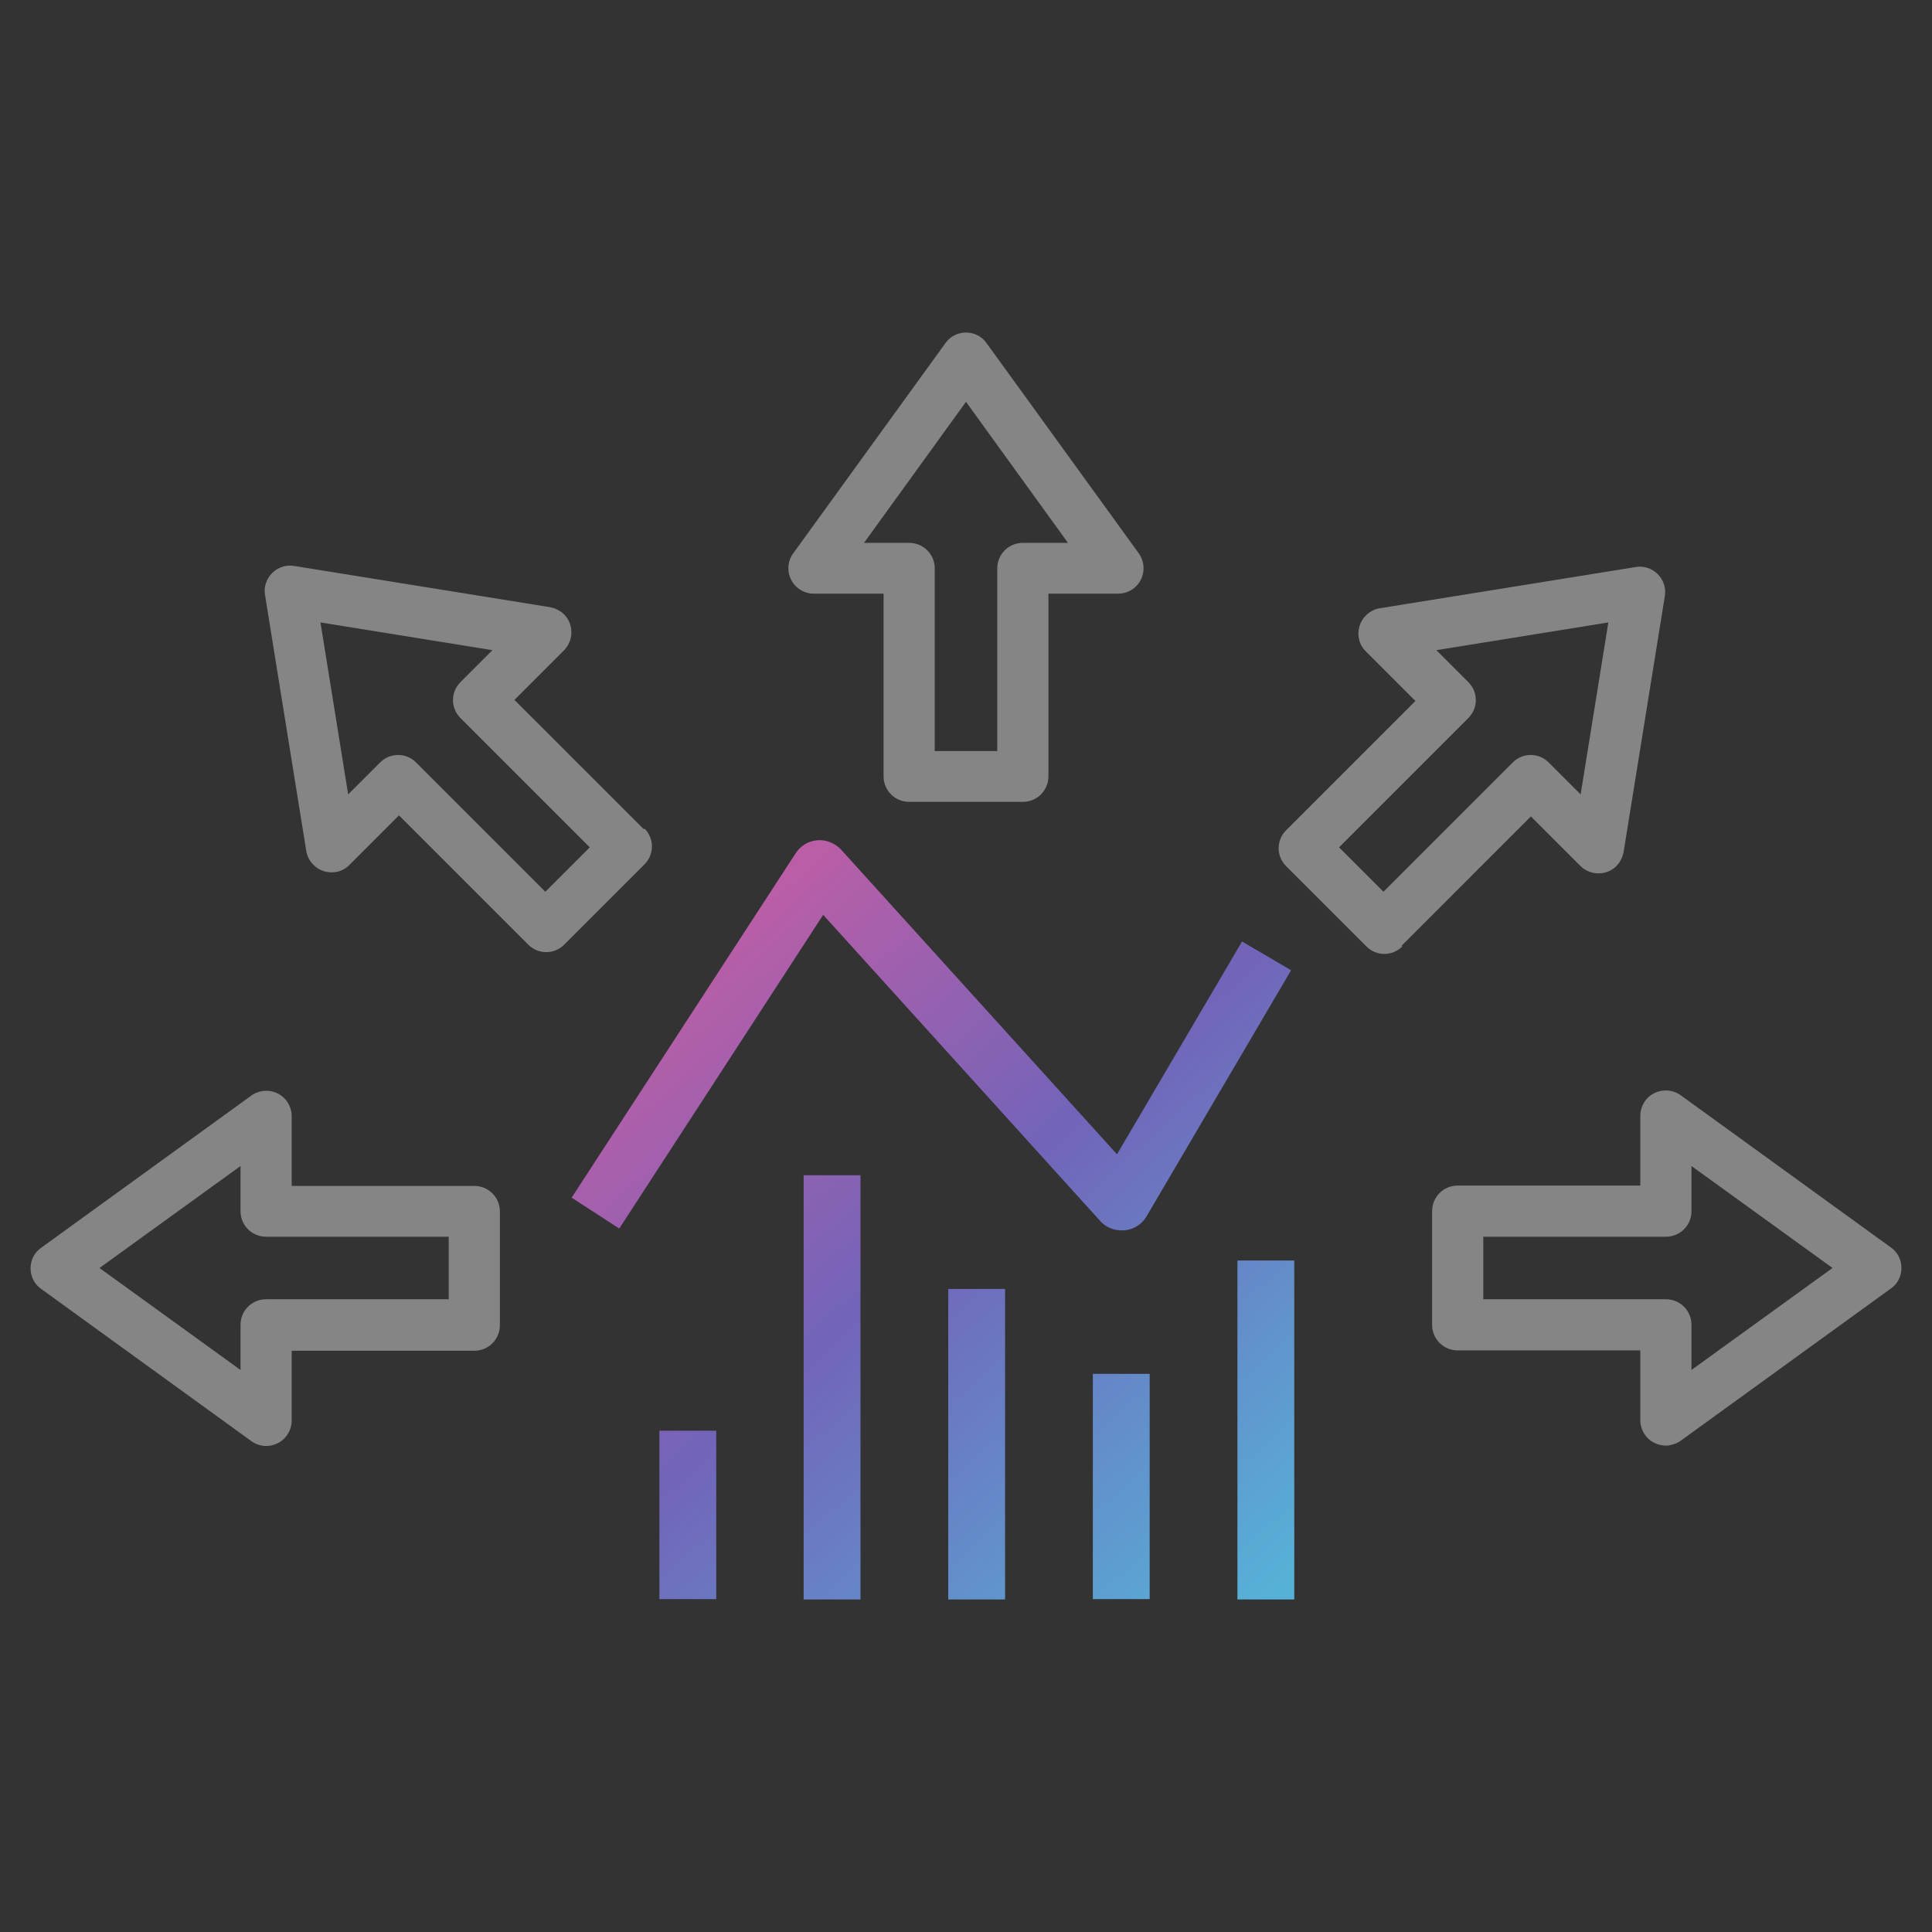 <?xml version="1.0" encoding="UTF-8"?>
<svg xmlns="http://www.w3.org/2000/svg" version="1.1" xmlns:xlink="http://www.w3.org/1999/xlink" viewBox="0 0 543.8 543.8">
  <rect x="0" y="0" width="543.8" height="543.8" fill="#333333" stroke="none"/>
  <defs>
    <style>
      .cls-1 {
        fill: url(#New_Gradient_Swatch_1-4);
      }

      .cls-2 {
        fill: url(#New_Gradient_Swatch_1-3);
      }

      .cls-3 {
        fill: url(#New_Gradient_Swatch_1-6);
      }

      .cls-4 {
        fill: url(#New_Gradient_Swatch_1-2);
      }

      .cls-5 {
        fill: #fff;
        opacity: .4;
      }

      .cls-6 {
        fill: url(#New_Gradient_Swatch_1-5);
      }

      .cls-7 {
        fill: url(#New_Gradient_Swatch_1);
      }
    </style>
    <linearGradient id="New_Gradient_Swatch_1" data-name="New Gradient Swatch 1" x1="94.3" y1="316.2" x2="278.2" y2="520.4" gradientUnits="userSpaceOnUse">
      <stop offset="0" stop-color="#d25ca1"/>
      <stop offset=".5" stop-color="#7264b9"/>
      <stop offset="1" stop-color="#56b1d8"/>
    </linearGradient>
    <linearGradient id="New_Gradient_Swatch_1-2" data-name="New Gradient Swatch 1" x1="149.1" y1="266.8" x2="333.1" y2="471" xlink:href="#New_Gradient_Swatch_1"/>
    <linearGradient id="New_Gradient_Swatch_1-3" data-name="New Gradient Swatch 1" x1="134.6" y1="279.9" x2="318.6" y2="484" xlink:href="#New_Gradient_Swatch_1"/>
    <linearGradient id="New_Gradient_Swatch_1-4" data-name="New Gradient Swatch 1" x1="165.6" y1="251.9" x2="349.6" y2="456.1" xlink:href="#New_Gradient_Swatch_1"/>
    <linearGradient id="New_Gradient_Swatch_1-5" data-name="New Gradient Swatch 1" x1="196" y1="224.5" x2="380" y2="428.7" xlink:href="#New_Gradient_Swatch_1"/>
    <linearGradient id="New_Gradient_Swatch_1-6" data-name="New Gradient Swatch 1" x1="192.4" y1="227.8" x2="376.4" y2="432" xlink:href="#New_Gradient_Swatch_1"/>
  </defs>
  <!-- Generator: Adobe Illustrator 28.6.0, SVG Export Plug-In . SVG Version: 1.2.0 Build 709)  -->
  <g>
    <g id="Layer_1">
      <g>
        <path class="cls-5" d="M133.5,333.8h-51.4v-19.6c0-2.7-1.5-5.2-3.9-6.4-2.4-1.2-5.3-1-7.5.6l-59.1,42.8c-1.9,1.3-3,3.5-3,5.8s1.1,4.5,3,5.8l59.1,42.8c1.2.9,2.7,1.4,4.2,1.4s2.2-.3,3.3-.8c2.4-1.2,3.9-3.7,3.9-6.4v-19.6h51.4c4,0,7.2-3.2,7.2-7.2v-32c0-4-3.2-7.2-7.2-7.2ZM126.3,365.7h-51.4c-4,0-7.2,3.2-7.2,7.2v12.7l-39.7-28.7,39.7-28.7v12.7c0,4,3.2,7.2,7.2,7.2h51.4v17.6Z"/>
        <path class="cls-5" d="M532.2,351.1l-59.1-42.8c-2.2-1.6-5.1-1.8-7.5-.6s-3.9,3.7-3.9,6.4v19.6h-51.4c-4,0-7.2,3.2-7.2,7.2v32c0,4,3.2,7.2,7.2,7.2h51.4v19.6c0,2.7,1.5,5.2,3.9,6.4,1,.5,2.2.8,3.3.8s3-.5,4.2-1.4l59.1-42.8c1.9-1.3,3-3.5,3-5.8s-1.1-4.5-3-5.8ZM476.1,385.6v-12.7c0-4-3.2-7.2-7.2-7.2h-51.4v-17.6h51.4c4,0,7.2-3.2,7.2-7.2v-12.7l39.7,28.7-39.7,28.7Z"/>
        <path class="cls-5" d="M295.1,218.5v-51.4h19.6c2.7,0,5.2-1.5,6.4-3.9,1.2-2.4,1-5.3-.6-7.5l-42.8-59.1c-1.3-1.9-3.5-3-5.8-3s-4.5,1.1-5.8,3l-42.8,59.1c-.9,1.2-1.4,2.7-1.4,4.2s.3,2.2.8,3.3c1.2,2.4,3.7,3.9,6.4,3.9h19.6v51.4c0,4,3.2,7.2,7.2,7.2h32c4,0,7.2-3.2,7.2-7.2ZM263.1,211.4v-51.4c0-4-3.2-7.2-7.2-7.2h-12.7l28.7-39.7,28.7,39.7h-12.7c-4,0-7.2,3.2-7.2,7.2v51.4h-17.6Z"/>
        <path class="cls-5" d="M181.2,233.4l-36.4-36.4,13.9-13.9c1.9-1.9,2.6-4.7,1.8-7.3-.8-2.6-3-4.4-5.7-4.9l-72-11.6c-2.3-.4-4.6.4-6.2,2s-2.4,3.9-2,6.2l11.6,72c.2,1.5,1,2.9,2,3.9s1.8,1.4,2.9,1.8c2.6.8,5.4.2,7.3-1.8l13.9-13.9,36.4,36.4c2.8,2.8,7.3,2.8,10.1,0l22.6-22.6c2.8-2.8,2.8-7.3,0-10.1ZM153.5,251l-36.4-36.4c-2.8-2.8-7.3-2.8-10.1,0l-9,9-7.8-48.4,48.4,7.8-9,9c-2.8,2.8-2.8,7.3,0,10.1l36.4,36.4-12.5,12.5Z"/>
        <path class="cls-5" d="M394.5,266.2l36.4-36.4,13.9,13.9c1.9,1.9,4.7,2.6,7.3,1.8,2.6-.8,4.4-3,4.9-5.7l11.6-72c.4-2.3-.4-4.6-2-6.2s-3.9-2.4-6.2-2l-72,11.6c-1.5.2-2.9,1-3.9,2s-1.4,1.8-1.8,2.9c-.8,2.6-.2,5.4,1.8,7.3l13.9,13.9-36.4,36.4c-2.8,2.8-2.8,7.3,0,10.1l22.6,22.6c2.8,2.8,7.3,2.8,10.1,0ZM376.9,238.5l36.4-36.4c2.8-2.8,2.8-7.3,0-10.1l-9-9,48.4-7.8-7.8,48.4-9-9c-2.8-2.8-7.3-2.8-10.1,0l-36.4,36.4-12.5-12.5Z"/>
        <g>
          <rect class="cls-7" x="185.6" y="402.7" width="16" height="47.4"/>
          <rect class="cls-4" x="266.9" y="362.8" width="16" height="87.4"/>
          <rect class="cls-2" x="226.2" y="330.8" width="16" height="119.4"/>
          <rect class="cls-1" x="307.6" y="386.7" width="16" height="63.4"/>
          <rect class="cls-6" x="348.3" y="354.8" width="16" height="95.4"/>
          <path class="cls-3" d="M315.6,346.3c-2.2,0-4.4-.9-5.9-2.6l-78-86.2-57.4,88.3-13.4-8.7,63.1-97c1.4-2.1,3.6-3.4,6.1-3.6,2.4-.2,4.9.8,6.6,2.6l77.7,85.8,35.2-59.9,13.8,8.1-40.7,69.3c-1.3,2.2-3.5,3.6-6.1,3.9-.3,0-.5,0-.8,0Z"/>
        </g>
      </g>
    </g>
  </g>
</svg>